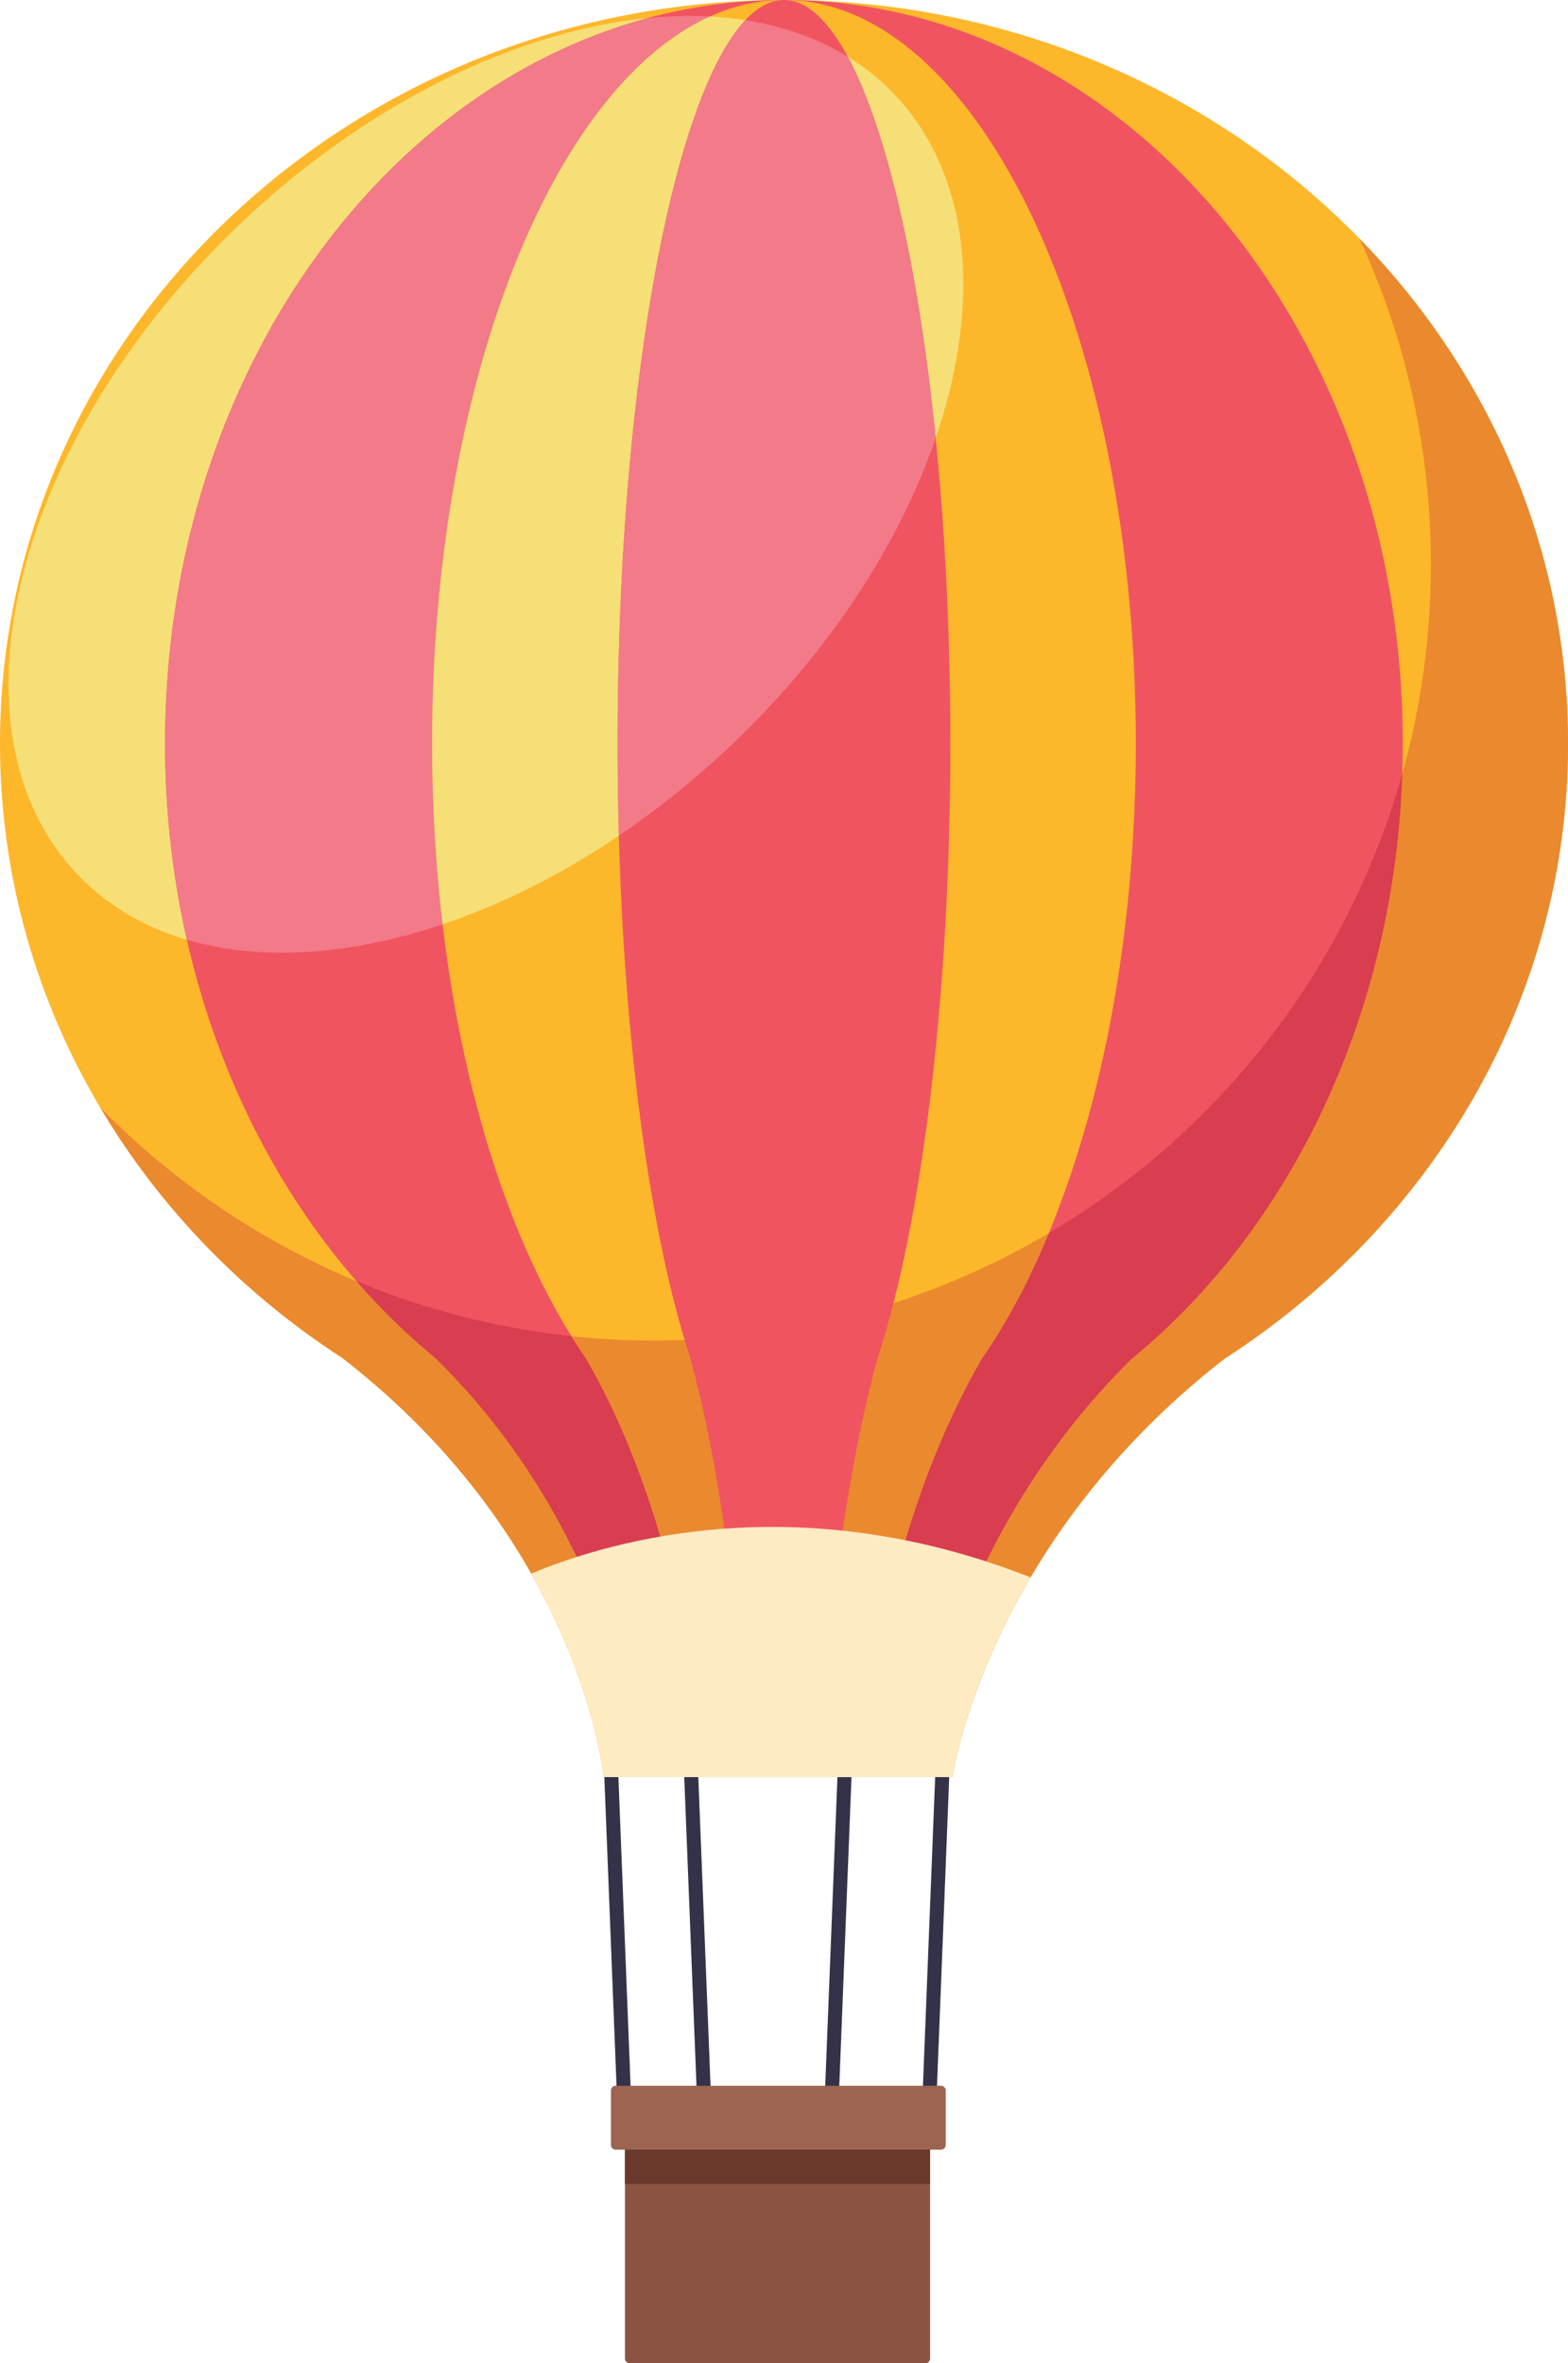 <?xml version="1.0" encoding="UTF-8"?> <svg xmlns="http://www.w3.org/2000/svg" id="_Слой_2" viewBox="0 0 398.52 600.55"> <defs> <style>.cls-1{fill:#6a392c;}.cls-2{fill:#f5df76;}.cls-3{fill:#d83d50;}.cls-4{fill:none;stroke:#333248;stroke-miterlimit:10;stroke-width:3.57px;}.cls-5{fill:#fdb72b;}.cls-6{fill:#9d6551;}.cls-7{fill:#ea892e;}.cls-8{fill:#ffebc2;}.cls-9{fill:#8b5442;}.cls-10{fill:#f37a88;}.cls-11{fill:#f05460;}</style> </defs> <g id="Capa_1"> <g> <line class="cls-4" x1="155.29" y1="449.23" x2="158.84" y2="539.14"></line> <line class="cls-4" x1="175.55" y1="448.04" x2="179.12" y2="537.96"></line> <line class="cls-4" x1="214.77" y1="448.04" x2="211.21" y2="537.96"></line> <line class="cls-4" x1="239.56" y1="449.23" x2="236" y2="539.14"></line> <g> <path class="cls-5" d="M398.52,188.96C398.52,84.6,309.3,0,199.25,0S0,84.6,0,188.96c0,64.91,34.51,122.16,87.07,156.18h0c60.94,47.23,66.37,106.46,66.37,106.46h88.57s8.44-59.06,69.15-106.27c52.72-34,87.37-91.34,87.37-156.37Z"></path> <path class="cls-2" d="M186.38,188.86c-57.3,54.78-131.9,69.73-166.64,33.4C-14.99,185.92,3.32,112.07,60.62,57.29,117.92,2.52,192.52-12.44,227.26,23.89c34.73,36.33,16.42,110.18-40.87,164.96Z"></path> <path class="cls-7" d="M345.52,60.65c11.65,25.17,18.16,53.2,18.16,82.75,0,108.95-88.33,197.27-197.29,197.27-55.2,0-105.09-22.68-140.9-59.22,15.11,25.46,36.24,47.28,61.58,63.68,60.94,47.23,66.37,106.46,66.37,106.46h88.57s8.44-59.06,69.15-106.27c52.72-34,87.37-91.34,87.37-156.37,0-49.54-20.12-94.61-53-128.31Z"></path> <path class="cls-11" d="M356.54,188.96C356.54,84.6,286.12,0,199.25,0S41.96,84.6,41.96,188.96c0,64.91,27.25,122.16,68.74,156.18h0c48.1,47.23,52.38,106.46,52.38,106.46h69.92s6.65-59.06,54.57-106.27c41.62-34,68.96-91.34,68.96-156.37Z"></path> <path class="cls-10" d="M227.26,23.89c-14.98-15.66-37.37-21.79-62.59-19.3C94.44,23.52,41.96,98.88,41.96,188.96c0,17.26,1.95,33.97,5.54,49.85,38.64,11.38,94.05-7.11,138.87-49.95,57.29-54.78,75.6-128.63,40.87-164.96Z"></path> <path class="cls-3" d="M356.4,196.63c-23.23,83.09-99.5,144.04-190.01,144.04-26.84,0-52.43-5.38-75.76-15.09,6.23,7.15,12.93,13.7,20.07,19.55,48.1,47.23,52.38,106.46,52.38,106.46h69.92s6.65-59.06,54.57-106.27c39.97-32.65,66.76-86.85,68.82-148.7Z"></path> <path class="cls-5" d="M288.68,188.96C288.68,84.6,248.64,0,199.25,0S109.83,84.6,109.83,188.96c0,64.91,15.49,122.16,39.08,156.18h0c27.34,47.23,29.79,106.46,29.79,106.46h39.74s3.8-59.06,31.03-106.27c23.67-34,39.21-91.34,39.21-156.37Z"></path> <path class="cls-2" d="M227.26,23.89c-11.77-12.3-28.1-18.71-46.8-19.7-40.35,18.24-70.63,94.03-70.63,184.77,0,15.84,.94,31.23,2.67,45.93,24.94-8.4,50.82-23.99,73.88-46.04,57.29-54.78,75.6-128.63,40.87-164.96Z"></path> <path class="cls-7" d="M266.54,313.4c-29.36,17.32-63.59,27.28-100.14,27.28-7.13,0-14.19-.38-21.14-1.12,1.2,1.92,2.42,3.79,3.66,5.59,27.34,47.23,29.79,106.46,29.79,106.46h39.74s3.8-59.06,31.03-106.27c6.33-9.07,12.05-19.83,17.07-31.93Z"></path> <path class="cls-11" d="M241.53,188.96C241.53,84.6,222.6,0,199.25,0s-42.28,84.6-42.28,188.96c0,64.91,7.32,122.16,18.48,156.18h0c12.93,47.23,14.09,106.46,14.09,106.46h18.77s1.8-59.06,14.68-106.27c11.18-34,18.54-91.34,18.54-156.37Z"></path> <path class="cls-10" d="M215.47,14.4c-7.68-4.72-16.46-7.78-26.03-9.27-18.61,19.79-32.46,94.57-32.46,183.83,0,7.92,.12,15.72,.33,23.38,9.98-6.75,19.76-14.58,29.08-23.48,24.89-23.78,42.39-51.16,51.42-77.51-4.41-43.68-12.42-78.52-22.34-96.95Z"></path> </g> <path class="cls-8" d="M135.01,399.88c16.31,28.75,18.42,51.72,18.42,51.72h88.57s3.22-22.46,19.92-50.76c-58.63-23.08-106.04-9.63-126.91-.96Z"></path> <g> <path class="cls-9" d="M236.39,599.36c0,.66-.53,1.2-1.18,1.2h-75.18c-.65,0-1.19-.54-1.19-1.2v-65.75c0-.66,.54-1.19,1.19-1.19h75.18c.65,0,1.18,.53,1.18,1.19v65.75Z"></path> <path class="cls-1" d="M236.39,555v-21.39c0-.66-.53-1.19-1.18-1.19h-75.18c-.65,0-1.19,.53-1.19,1.19v21.39h77.55Z"></path> <path class="cls-6" d="M240.36,545.09c0,.66-.54,1.19-1.19,1.19h-82.71c-.64,0-1.18-.53-1.18-1.19v-13.86c0-.65,.53-1.19,1.18-1.19h82.71c.65,0,1.19,.54,1.19,1.19v13.86Z"></path> </g> </g> </g> </svg> 